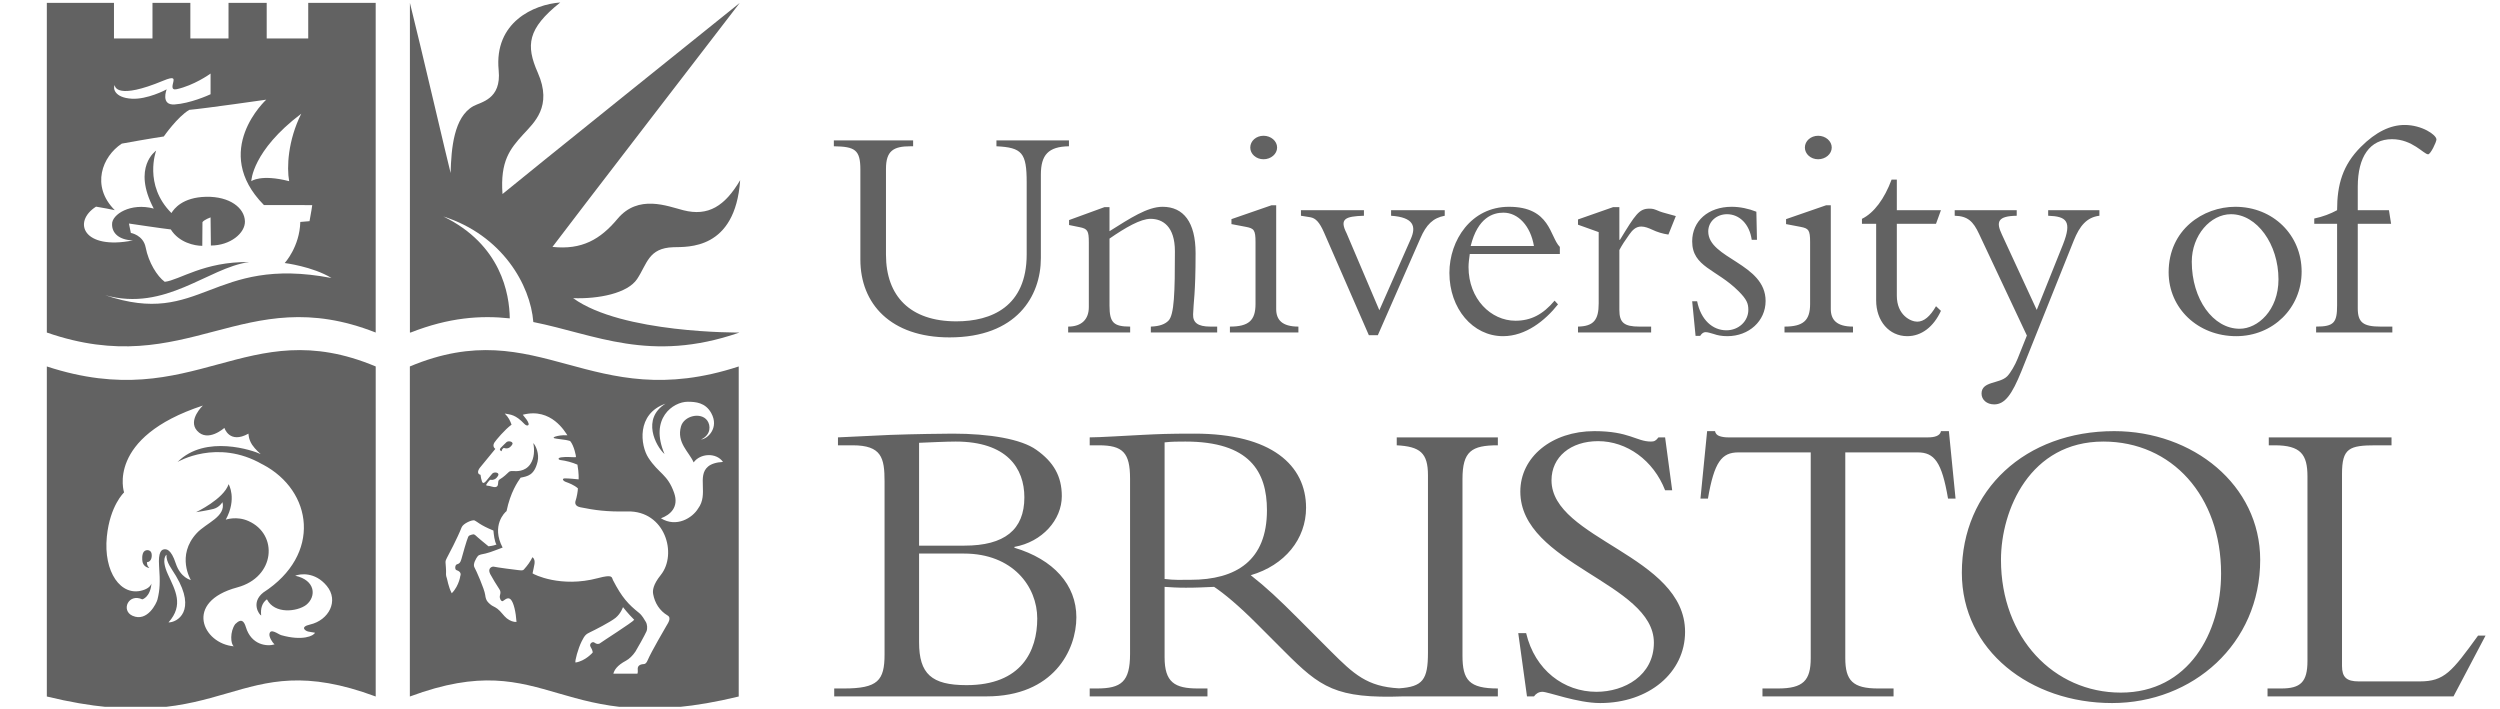 <svg width="141" height="40" viewBox="0 0 141 40" fill="none" xmlns="http://www.w3.org/2000/svg">
<g clip-path="url(#clip0_5644_7174)">
<path d="M51.836 31.221H54.371C57.117 31.221 58.501 33.077 58.501 34.885C58.501 36.716 57.61 38.642 54.511 38.642C52.54 38.642 51.836 38.008 51.836 36.223V31.221ZM49.889 36.903C49.889 38.384 49.513 38.83 47.59 38.83H47.05V39.276H55.638C59.417 39.276 60.707 36.669 60.707 34.814C60.707 32.983 59.417 31.55 57.212 30.892V30.845C58.783 30.563 59.886 29.319 59.886 27.981C59.886 26.853 59.417 26.054 58.455 25.374C57.61 24.763 55.803 24.457 53.737 24.457C53.291 24.457 51.508 24.481 50.217 24.528C49.537 24.552 47.918 24.646 47.261 24.668V25.115H48.082C49.724 25.115 49.889 25.819 49.889 27.158V36.903ZM51.836 24.974C52.423 24.95 53.386 24.904 53.902 24.904C56.788 24.904 57.774 26.406 57.774 28.05C57.774 29.883 56.648 30.774 54.395 30.774H51.836V24.974ZM67.138 32.701C66.597 32.701 66.245 32.724 65.683 32.654V24.95C66.105 24.904 66.41 24.904 66.856 24.904C70.472 24.904 71.456 26.594 71.456 28.778C71.456 31.596 69.745 32.701 67.138 32.701ZM84.479 25.115V24.668H78.776V25.115C80.089 25.185 80.537 25.537 80.537 26.805V36.81C80.537 38.337 80.245 38.734 78.903 38.822C77.113 38.728 76.353 38.024 75.069 36.741L73.216 34.885C72.115 33.781 71.411 33.123 70.542 32.442C72.466 31.879 73.662 30.399 73.662 28.638C73.662 26.242 71.715 24.457 67.373 24.457C65.846 24.457 65.377 24.481 64.415 24.528C63.453 24.575 62.021 24.668 61.459 24.668V25.115H61.974C63.335 25.115 63.735 25.537 63.735 26.994V36.881C63.735 38.454 63.241 38.83 61.858 38.83H61.459V39.276H68.101V38.83H67.561C66.245 38.83 65.683 38.477 65.683 37.069V33.099C66.058 33.123 66.363 33.147 66.879 33.147C67.514 33.147 67.889 33.123 68.476 33.099C69.04 33.475 69.863 34.156 70.894 35.19L72.443 36.741C74.471 38.772 75.337 39.414 79.159 39.276H84.479V38.83C82.859 38.83 82.484 38.36 82.484 36.975V27.017C82.484 25.445 83 25.115 84.479 25.115ZM86.074 35.707C86.568 37.797 88.209 39.018 90.04 39.018C91.613 39.018 93.279 38.102 93.279 36.247C93.279 32.864 85.746 31.832 85.746 27.723C85.746 25.772 87.529 24.316 89.923 24.316C91.893 24.316 92.293 24.904 93.115 24.904C93.302 24.904 93.395 24.856 93.537 24.668H93.912L94.311 27.651H93.912C93.255 25.96 91.753 24.881 90.134 24.881C88.585 24.881 87.505 25.772 87.505 27.088C87.505 30.423 95.038 31.316 95.038 35.635C95.038 37.937 92.997 39.652 90.251 39.652C88.96 39.652 87.318 39.018 86.99 39.018C86.779 39.018 86.614 39.135 86.519 39.276H86.122L85.629 35.707H86.074ZM104.074 37.116C104.074 38.384 104.496 38.83 105.927 38.83H106.797V39.276H99.403V38.83H100.273C101.704 38.83 102.125 38.384 102.125 37.116V25.515H98.043C97.104 25.515 96.682 26.054 96.328 28.121H95.906L96.282 24.316H96.727C96.753 24.457 96.846 24.552 96.986 24.598C97.127 24.646 97.292 24.668 97.455 24.668H108.743C109.072 24.668 109.425 24.598 109.471 24.316H109.917L110.293 28.121H109.869C109.519 26.054 109.096 25.515 108.158 25.515H104.074V37.116ZM127.475 31.574C127.475 27.346 123.673 24.316 119.238 24.316C114.24 24.316 110.648 27.627 110.648 32.3C110.648 36.693 114.522 39.652 119.12 39.652C123.673 39.652 127.475 36.317 127.475 31.574ZM125.269 32.348C125.269 35.682 123.439 39.063 119.614 39.063C115.834 39.063 112.855 35.965 112.855 31.574C112.855 28.755 114.496 24.904 118.628 24.904C122.5 24.904 125.269 27.981 125.269 32.348ZM138.378 39.276H127.889V38.83H128.662C129.742 38.83 130.141 38.477 130.141 37.28V26.876C130.141 25.632 129.766 25.115 128.288 25.115H127.959V24.668H134.882V25.115H134.013C132.488 25.115 132.089 25.279 132.089 26.735V37.561C132.089 38.195 132.347 38.431 133.028 38.431H136.476C137.861 38.431 138.282 37.891 139.763 35.847H140.185L138.378 39.276Z" fill="#626262"/>
<path d="M28.751 17.956C28.734 16.589 28.27 13.795 25.003 12.209C28.321 13.264 29.917 16.07 30.08 18.163C33.564 18.858 36.656 20.498 41.676 18.766L41.693 18.755C41.693 18.755 35.087 18.815 32.324 16.816C33.752 16.869 35.394 16.546 35.932 15.738C36.505 14.877 36.565 13.988 37.978 13.943C38.772 13.917 41.464 14.118 41.746 10.162C40.885 11.617 39.952 12.218 38.543 11.858C37.644 11.63 36.001 10.94 34.827 12.344C33.858 13.502 32.818 14.104 31.159 13.925C31.823 13.026 41.719 0.167 41.719 0.167C41.719 0.167 29.041 10.35 28.341 10.943C28.206 9.084 28.762 8.402 29.506 7.584C30.116 6.916 31.175 6.011 30.332 4.1C29.651 2.556 29.74 1.622 31.598 0.14C30.117 0.248 27.858 1.244 28.125 3.965C28.287 5.608 27.123 5.751 26.698 5.986C25.595 6.597 25.451 8.375 25.415 9.758C25.29 9.308 23.684 2.398 23.119 0.163V18.755H23.161C25.313 17.907 27.102 17.778 28.751 17.956Z" fill="#626262"/>
<path d="M60.289 7.919V8.25C59.123 8.268 58.705 8.737 58.705 9.852V14.554C58.705 16.713 57.33 19.029 53.554 19.029C50.23 19.029 48.525 17.131 48.525 14.641V9.556C48.525 8.442 48.212 8.268 47.029 8.25V7.919H51.5V8.25H51.344C50.387 8.25 49.969 8.511 49.969 9.522V14.362C49.969 16.713 51.344 18.124 53.937 18.124C55.903 18.124 57.905 17.306 57.905 14.345V10.287C57.905 8.615 57.644 8.32 56.199 8.25V7.919H60.289ZM62.576 17.235C62.576 18.193 62.802 18.42 63.741 18.42V18.751H60.244V18.42C61.009 18.42 61.41 18.002 61.41 17.323V13.666C61.41 13.022 61.34 12.899 60.887 12.812L60.295 12.691V12.412L62.297 11.681H62.576V13.039C63.741 12.308 64.716 11.663 65.569 11.663C66.752 11.663 67.431 12.534 67.431 14.275C67.431 16.592 67.309 17.044 67.291 17.724C67.274 18.193 67.552 18.42 68.266 18.42H68.649V18.751H64.907V18.42C65.411 18.402 65.707 18.28 65.898 18.089C66.23 17.758 66.265 16.487 66.265 14.171C66.265 12.777 65.586 12.342 64.89 12.342C64.333 12.342 63.48 12.83 62.576 13.457V17.235ZM71.263 7.657C71.681 7.657 72.029 7.954 72.029 8.32C72.029 8.686 71.681 8.982 71.263 8.982C70.845 8.982 70.515 8.686 70.515 8.32C70.515 7.954 70.845 7.657 71.263 7.657ZM71.977 17.428C71.977 18.037 72.307 18.42 73.23 18.42V18.751H69.367V18.42C70.428 18.42 70.811 18.071 70.811 17.148V13.649C70.811 12.97 70.724 12.882 70.271 12.795L69.454 12.639V12.359L71.715 11.576H71.977V17.428ZM77.204 18.907L74.681 13.126C74.418 12.517 74.193 12.308 73.915 12.255L73.374 12.168V11.855H76.926V12.168C75.863 12.203 75.533 12.342 75.95 13.161L77.795 17.497L79.57 13.475C79.884 12.76 79.727 12.255 78.457 12.168V11.855H81.483V12.168C80.823 12.29 80.439 12.673 80.109 13.44L77.709 18.907H77.204ZM87.975 14.327V13.927C87.402 13.352 87.454 11.663 85.104 11.663C82.981 11.663 81.746 13.544 81.746 15.39C81.746 17.41 83.068 18.96 84.773 18.96C86.044 18.96 87.14 18.089 87.871 17.166L87.679 16.957C87.019 17.741 86.34 18.089 85.47 18.089C84.096 18.089 82.825 16.87 82.825 15.059C82.825 14.832 82.86 14.589 82.895 14.327H87.975ZM82.946 13.875C83.347 12.255 84.217 11.994 84.792 11.994C85.627 11.994 86.322 12.743 86.514 13.875H82.946ZM91.332 17.48C91.332 18.193 91.593 18.42 92.462 18.42H93.124V18.751H88.999V18.42C89.886 18.402 90.166 18.037 90.166 17.113V13.091L88.999 12.673V12.377L90.983 11.681H91.332V13.526H91.366C92.236 12.099 92.445 11.768 93.019 11.768C93.229 11.768 93.281 11.785 93.611 11.925C93.785 11.994 94.098 12.063 94.517 12.186L94.098 13.23C93.778 13.184 93.468 13.091 93.177 12.951C92.986 12.864 92.776 12.777 92.567 12.777C92.253 12.777 92.062 12.986 91.889 13.23C91.662 13.544 91.47 13.84 91.332 14.102V17.48ZM95.718 16.992C95.926 18.037 96.587 18.629 97.371 18.629C98.066 18.629 98.606 18.106 98.606 17.48C98.606 17.113 98.519 16.888 98.049 16.417C96.813 15.181 95.439 15.059 95.439 13.613C95.439 12.464 96.345 11.663 97.666 11.663C98.136 11.663 98.624 11.768 99.059 11.941L99.093 13.526H98.797C98.676 12.639 98.101 12.081 97.405 12.081C96.831 12.081 96.345 12.481 96.345 13.056C96.345 14.589 99.58 14.85 99.58 16.975C99.58 18.106 98.641 18.96 97.422 18.96C97.093 18.96 96.849 18.907 96.658 18.838C96.466 18.785 96.327 18.733 96.187 18.733C96.082 18.733 95.978 18.803 95.891 18.942H95.63L95.439 16.992H95.718ZM102.543 7.657C102.961 7.657 103.31 7.954 103.31 8.32C103.31 8.686 102.961 8.982 102.543 8.982C102.127 8.982 101.795 8.686 101.795 8.32C101.795 7.954 102.127 7.657 102.543 7.657ZM103.257 17.428C103.257 18.037 103.588 18.42 104.509 18.42V18.751H100.646V18.42C101.708 18.42 102.09 18.071 102.09 17.148V13.649C102.09 12.97 102.004 12.882 101.551 12.795L100.734 12.639V12.359L102.996 11.576H103.257V17.428ZM109.469 11.855L109.191 12.621H106.981V16.679C106.981 17.775 107.765 18.142 108.129 18.142C108.512 18.142 108.86 17.846 109.191 17.27L109.469 17.532C109.051 18.437 108.372 18.96 107.572 18.96C106.545 18.96 105.815 18.106 105.815 16.94V12.621H105.014V12.342C105.693 12.011 106.285 11.21 106.685 10.131H106.981V11.855H109.469ZM116.353 13.787C116.875 12.464 116.544 12.203 115.517 12.168V11.855H118.406V12.168C117.692 12.255 117.292 12.743 116.963 13.561L114.004 20.945C113.481 22.233 113.081 22.808 112.473 22.808C112.054 22.808 111.759 22.547 111.759 22.199C111.759 21.485 112.768 21.659 113.204 21.224C113.395 21.032 113.656 20.579 113.794 20.23L114.316 18.925L111.62 13.195C111.289 12.481 110.976 12.186 110.245 12.168V11.855H113.743V12.168C112.681 12.186 112.56 12.499 112.908 13.23L114.873 17.48L116.353 13.787ZM122.311 15.355C122.311 17.392 123.964 18.96 126.122 18.96C128.194 18.96 129.812 17.375 129.812 15.32C129.812 13.248 128.194 11.663 126.07 11.663C124.26 11.663 122.311 12.951 122.311 15.355ZM123.616 14.762C123.616 13.266 124.678 12.081 125.826 12.081C127.288 12.081 128.506 13.771 128.506 15.756C128.506 17.497 127.34 18.542 126.314 18.542C124.818 18.542 123.616 16.87 123.616 14.762ZM134.858 12.621H132.978V17.392C132.978 18.193 133.292 18.42 134.266 18.42H134.928V18.751H130.629V18.42C131.639 18.42 131.812 18.193 131.812 17.219V12.621H130.524V12.325C131.011 12.221 131.429 12.063 131.812 11.855C131.812 10.409 132.126 9.313 133.152 8.284C134.004 7.432 134.823 7.048 135.623 7.048C136.598 7.048 137.415 7.606 137.415 7.867C137.415 8.006 137.086 8.703 136.946 8.703C136.703 8.703 136.058 7.85 134.91 7.85C133.657 7.85 132.978 8.842 132.978 10.531V11.855H134.736L134.858 12.621Z" fill="#626262"/>
<path d="M16.309 10.219C16.165 9.447 16.237 7.921 16.991 6.412C14.209 8.513 14.173 10.219 14.173 10.219C14.173 10.219 14.711 9.806 16.309 10.219ZM15.017 5.621C15.017 5.621 11.642 6.107 10.674 6.197C10.005 6.591 9.238 7.697 9.238 7.697C9.238 7.697 8.448 7.813 6.869 8.1C5.771 8.817 5.11 10.489 6.474 11.854C6.043 11.764 6.043 11.764 5.416 11.655C4.07 12.518 4.697 14.117 7.497 13.56C6.707 13.532 6.312 13.147 6.321 12.644C6.304 12.096 7.371 11.414 8.672 11.764C7.434 9.42 8.807 8.495 8.807 8.495C8.807 8.495 8.08 10.43 9.669 12.015C9.812 11.781 10.287 11.127 11.625 11.099C12.957 11.072 13.794 11.728 13.814 12.483C13.832 13.147 12.988 13.848 11.894 13.848L11.876 12.26C11.876 12.26 11.52 12.387 11.419 12.528C11.42 12.601 11.409 13.865 11.409 13.865C10.978 13.865 10.099 13.686 9.633 12.94C9.274 12.905 7.272 12.607 7.272 12.607L7.38 13.137C7.38 13.137 8.08 13.254 8.215 13.954C8.378 14.802 8.861 15.58 9.292 15.895C10.126 15.796 11.508 14.745 14.047 14.781C11.715 15.104 9.346 17.6 5.935 16.649C11.355 18.499 11.912 14.386 18.695 15.679C17.636 15.032 16.058 14.835 16.058 14.835C16.058 14.835 16.901 13.919 16.937 12.518C17.044 12.511 17.188 12.5 17.457 12.474C17.547 12.024 17.61 11.568 17.61 11.568C17.61 11.568 16.129 11.566 14.887 11.566C11.862 8.504 15.017 5.621 15.017 5.621ZM7.444 5.568C8.296 5.613 9.332 5.083 9.4 5.038C9.4 5.038 9.04 5.946 9.848 5.891C10.725 5.832 11.733 5.383 11.876 5.316V4.149C11.798 4.206 10.943 4.81 9.974 5.029C9.619 5.109 9.74 4.795 9.776 4.616C9.812 4.437 9.836 4.289 9.202 4.553C6.608 5.63 6.474 4.895 6.474 4.805C6.367 4.93 6.412 5.513 7.444 5.568ZM21.189 0.163V18.755C13.714 15.81 10.6 21.52 2.641 18.755V0.163H6.428V2.17H8.6V0.163H10.736V2.17H12.888L12.889 0.163H15.042V2.17H17.384V0.163H21.189ZM28.322 25.452C28.322 25.452 28.234 25.408 28.402 25.267C28.423 25.25 28.456 25.288 28.554 25.289C28.685 25.291 28.755 25.246 28.864 25.113C29.03 24.913 28.684 24.836 28.572 24.933C28.449 25.038 28.361 25.147 28.256 25.244C28.256 25.244 28.078 25.401 28.322 25.452ZM34.721 34.844C34.425 35.086 33.509 35.549 33.281 35.657C33.052 35.764 32.978 35.83 32.81 36.164C32.603 36.573 32.406 37.314 32.459 37.367C33.024 37.278 33.428 36.802 33.428 36.802C33.428 36.802 33.437 36.685 33.311 36.487C33.207 36.323 33.41 36.146 33.536 36.249C33.632 36.328 33.765 36.344 33.846 36.276C33.926 36.208 35.69 35.086 35.77 34.956C35.412 34.602 35.137 34.242 35.137 34.242C35.137 34.242 35.017 34.602 34.721 34.844ZM27.829 29.923C27.075 29.618 26.907 29.414 26.766 29.352C26.64 29.3 26.122 29.52 26.035 29.744C25.801 30.345 25.28 31.328 25.204 31.468C25.164 31.542 25.119 31.63 25.128 31.728C25.137 31.826 25.166 32.213 25.157 32.303C25.148 32.403 25.162 32.505 25.198 32.599C25.234 32.689 25.28 33.075 25.478 33.461C25.918 33.021 25.982 32.372 25.953 32.5C25.953 32.504 26.093 32.263 25.743 32.154C25.644 32.124 25.658 31.864 25.765 31.831C25.896 31.791 25.962 31.755 26.026 31.523C26.088 31.288 26.326 30.449 26.403 30.287C26.415 30.262 26.436 30.22 26.48 30.2C26.548 30.169 26.62 30.148 26.694 30.136C26.727 30.131 26.791 30.166 26.809 30.186C26.929 30.307 27.551 30.812 27.551 30.812C27.551 30.812 27.829 30.785 27.999 30.713C27.892 30.543 27.847 30.13 27.829 29.923ZM27.069 26.376C27.069 26.376 26.805 26.7 27.102 26.78C27.109 26.874 27.146 27.06 27.183 27.157C27.232 27.287 27.317 27.245 27.412 27.137C27.506 27.03 27.658 26.825 27.769 26.707C27.869 26.599 28.221 26.637 28.078 26.854C27.985 26.998 27.91 27.037 27.788 27.063C27.693 27.084 27.665 27.002 27.56 27.145C27.45 27.293 27.333 27.397 27.526 27.397C27.627 27.397 27.819 27.491 27.947 27.47C28.068 27.451 28.08 27.373 28.093 27.265C28.107 27.152 28.085 27.088 28.211 27.019C28.372 26.928 28.61 26.713 28.682 26.636C28.764 26.549 28.87 26.569 28.978 26.569C29.085 26.569 29.606 26.633 29.916 26.168C30.134 25.84 30.158 25.393 30.077 24.989C30.225 25.137 30.424 25.603 30.319 26.039C30.132 26.817 29.75 26.86 29.363 26.941C29.202 27.17 28.789 27.759 28.569 28.828C28.475 28.891 27.694 29.644 28.348 30.883C28.179 30.937 27.683 31.15 27.39 31.216C27.193 31.261 27.027 31.272 26.947 31.367C26.858 31.474 26.651 31.825 26.759 32C26.835 32.124 27.324 33.218 27.365 33.556C27.405 33.892 27.527 33.972 27.648 34.081C27.782 34.202 27.869 34.196 28.058 34.337C28.249 34.48 28.407 34.737 28.583 34.875C28.771 35.024 28.982 35.091 29.131 35.077C29.094 34.529 28.977 33.991 28.807 33.811C28.63 33.625 28.408 33.892 28.354 33.905C28.3 33.919 28.225 33.867 28.192 33.717C28.159 33.562 28.3 33.434 28.165 33.232C27.981 32.954 27.809 32.668 27.648 32.376C27.473 32.033 27.769 31.942 27.843 31.959C28.018 32 29.067 32.141 29.229 32.154C29.39 32.168 29.48 32.195 29.552 32.114C29.774 31.865 29.902 31.683 30.03 31.427C30.265 31.603 30.104 31.939 30.036 32.338C30.104 32.397 31.625 33.164 33.716 32.608C34.589 32.376 34.489 32.559 34.572 32.72C35.079 33.703 35.438 34.084 36.04 34.566C36.219 34.709 36.345 34.943 36.425 35.077C36.506 35.212 36.526 35.452 36.462 35.607C36.38 35.8 35.913 36.638 35.833 36.756C35.681 36.981 35.482 37.169 35.312 37.259C34.783 37.542 34.651 37.796 34.593 37.994H35.952C35.952 37.994 35.984 37.923 35.968 37.754C35.945 37.516 36.161 37.475 36.228 37.461C36.295 37.448 36.416 37.502 36.524 37.246C36.726 36.765 37.516 35.423 37.583 35.302C37.65 35.18 37.897 34.856 37.654 34.714C37.197 34.444 36.928 34.002 36.838 33.505C36.802 33.308 36.824 32.983 37.268 32.429C38.219 31.243 37.511 28.8 35.394 28.845C34.192 28.871 33.524 28.769 32.742 28.612C32.456 28.555 32.407 28.4 32.468 28.226C32.531 28.047 32.592 27.689 32.594 27.544C32.388 27.354 32.073 27.239 31.921 27.184C31.756 27.127 31.674 26.995 31.84 26.982C32.006 26.969 32.634 27.037 32.634 27.037C32.634 27.037 32.657 26.7 32.567 26.206C32.258 26.074 31.931 25.986 31.598 25.945C31.503 25.933 31.42 25.827 31.66 25.793C31.975 25.748 32.262 25.798 32.486 25.784C32.5 25.757 32.379 25.128 32.156 24.874C32.002 24.828 31.92 24.806 31.382 24.741C31.194 24.72 31.185 24.665 31.311 24.625C31.456 24.578 31.699 24.53 32.002 24.551C31.885 24.39 31.104 22.965 29.485 23.392C29.666 23.615 29.754 23.718 29.808 23.871C29.856 24.008 29.712 24.051 29.579 23.912C29.067 23.373 28.798 23.386 28.468 23.325C28.684 23.534 28.778 23.743 28.852 23.951C28.482 24.215 27.957 24.841 27.882 24.963C27.742 25.192 27.937 25.317 27.937 25.317L27.069 26.376ZM37.534 22.767C35.878 23.346 36.122 25.132 36.569 25.819C37.153 26.718 37.645 26.735 38.018 27.79C38.309 28.613 37.789 29.043 37.277 29.232C38.152 29.771 39.055 29.213 39.377 28.675C39.972 27.881 39.298 26.851 39.934 26.314C40.104 26.17 40.391 26.071 40.777 26.053C40.391 25.505 39.485 25.568 39.122 26.08C38.866 25.488 38.148 24.969 38.408 24.05C38.579 23.449 39.53 23.224 39.889 23.718C40.085 23.989 40.113 24.518 39.539 24.787C39.898 24.761 40.58 24.14 40.113 23.296C39.785 22.703 39.234 22.659 38.786 22.659C37.969 22.659 36.614 23.593 37.48 25.608C36.981 25.164 36.175 23.615 37.534 22.767ZM41.664 20.668V39.283C31.381 41.788 31.084 36.319 23.116 39.283C23.117 39.524 23.113 20.666 23.116 20.668C30.438 17.596 33.291 23.415 41.664 20.668ZM9.389 31.288C9.389 31.288 9.063 31.5 9.471 32.395C9.879 33.288 10.384 34.121 9.503 35.104C10.003 35.11 11.093 34.451 9.927 32.488C9.659 32.035 9.369 31.723 9.389 31.288ZM8.286 31.709C8.555 31.691 8.589 31.36 8.54 31.186C8.483 30.982 8.141 30.956 8.058 31.217C7.977 31.476 8.048 31.726 8.048 31.726C8.116 31.976 8.396 32.046 8.421 32.022C8.264 31.882 8.307 31.802 8.286 31.709ZM8.544 32.897C8.48 33.688 8.027 33.804 8.027 33.804C7.236 33.441 6.812 34.436 7.475 34.73C8.317 35.102 8.83 34.014 8.881 33.813C9.022 33.243 9.036 32.84 8.972 31.915C8.918 31.125 9.112 31.006 9.242 30.985C9.373 30.963 9.643 30.952 9.912 31.774C10.182 32.596 10.765 32.715 10.765 32.715C10.765 32.715 9.921 31.34 11.095 30.071C11.641 29.482 12.754 29.146 12.548 28.32C12.548 28.32 12.376 28.616 12.041 28.703C11.707 28.79 11.057 28.887 11.057 28.887C11.057 28.887 12.614 28.152 12.894 27.308C12.894 27.308 13.381 28.119 12.733 29.309C12.733 29.309 13.35 29.088 14.015 29.388C15.708 30.139 15.528 32.552 13.385 33.128C10.336 33.947 11.443 36.307 13.189 36.452C13.002 36.333 12.96 35.622 13.267 35.199C13.419 35.062 13.693 34.787 13.866 35.366C14.173 36.389 15.068 36.472 15.484 36.344C15.375 36.252 15.171 35.941 15.196 35.761C15.247 35.404 15.694 35.775 15.856 35.822C17.057 36.163 17.696 35.865 17.764 35.685C17.496 35.63 17.542 35.66 17.372 35.617C17.214 35.577 16.905 35.358 17.483 35.225C18.544 34.982 19.128 33.887 18.429 33.043C17.762 32.236 16.922 32.36 16.648 32.471C17.799 32.719 17.856 33.645 17.27 34.116C16.759 34.501 15.489 34.653 15.055 33.801C14.781 33.999 14.685 34.318 14.731 34.714C14.617 34.67 14.134 33.985 14.85 33.418C18.169 31.277 17.633 27.679 14.825 26.199L14.79 26.184C12.242 24.719 10.013 26.056 10.013 26.056C11.589 24.477 14.31 25.416 14.703 25.612C14.703 25.612 14.389 25.34 14.223 25.089C14.007 24.765 14.015 24.456 14.015 24.456C12.934 25.059 12.656 24.132 12.656 24.132C12.656 24.132 11.72 24.976 11.112 24.29C10.581 23.689 11.441 22.873 11.441 22.873C5.959 24.674 6.998 27.773 6.998 27.773C6.998 27.773 6.204 28.502 6.026 30.261C5.824 32.257 6.819 33.678 8.061 33.288C8.346 33.198 8.487 33.063 8.542 32.913L8.544 32.897ZM21.19 20.668C21.193 20.666 21.189 39.524 21.19 39.283C13.221 36.319 12.925 41.788 2.641 39.283V20.668C11.013 23.415 13.867 17.596 21.19 20.668Z" fill="#626262"/>
</g>
<defs>
<clipPath id="clip0_5644_7174">
<rect width="140" height="39.73" fill="white" transform="translate(0.219 0.135)"/>
</clipPath>
</defs>
</svg>
